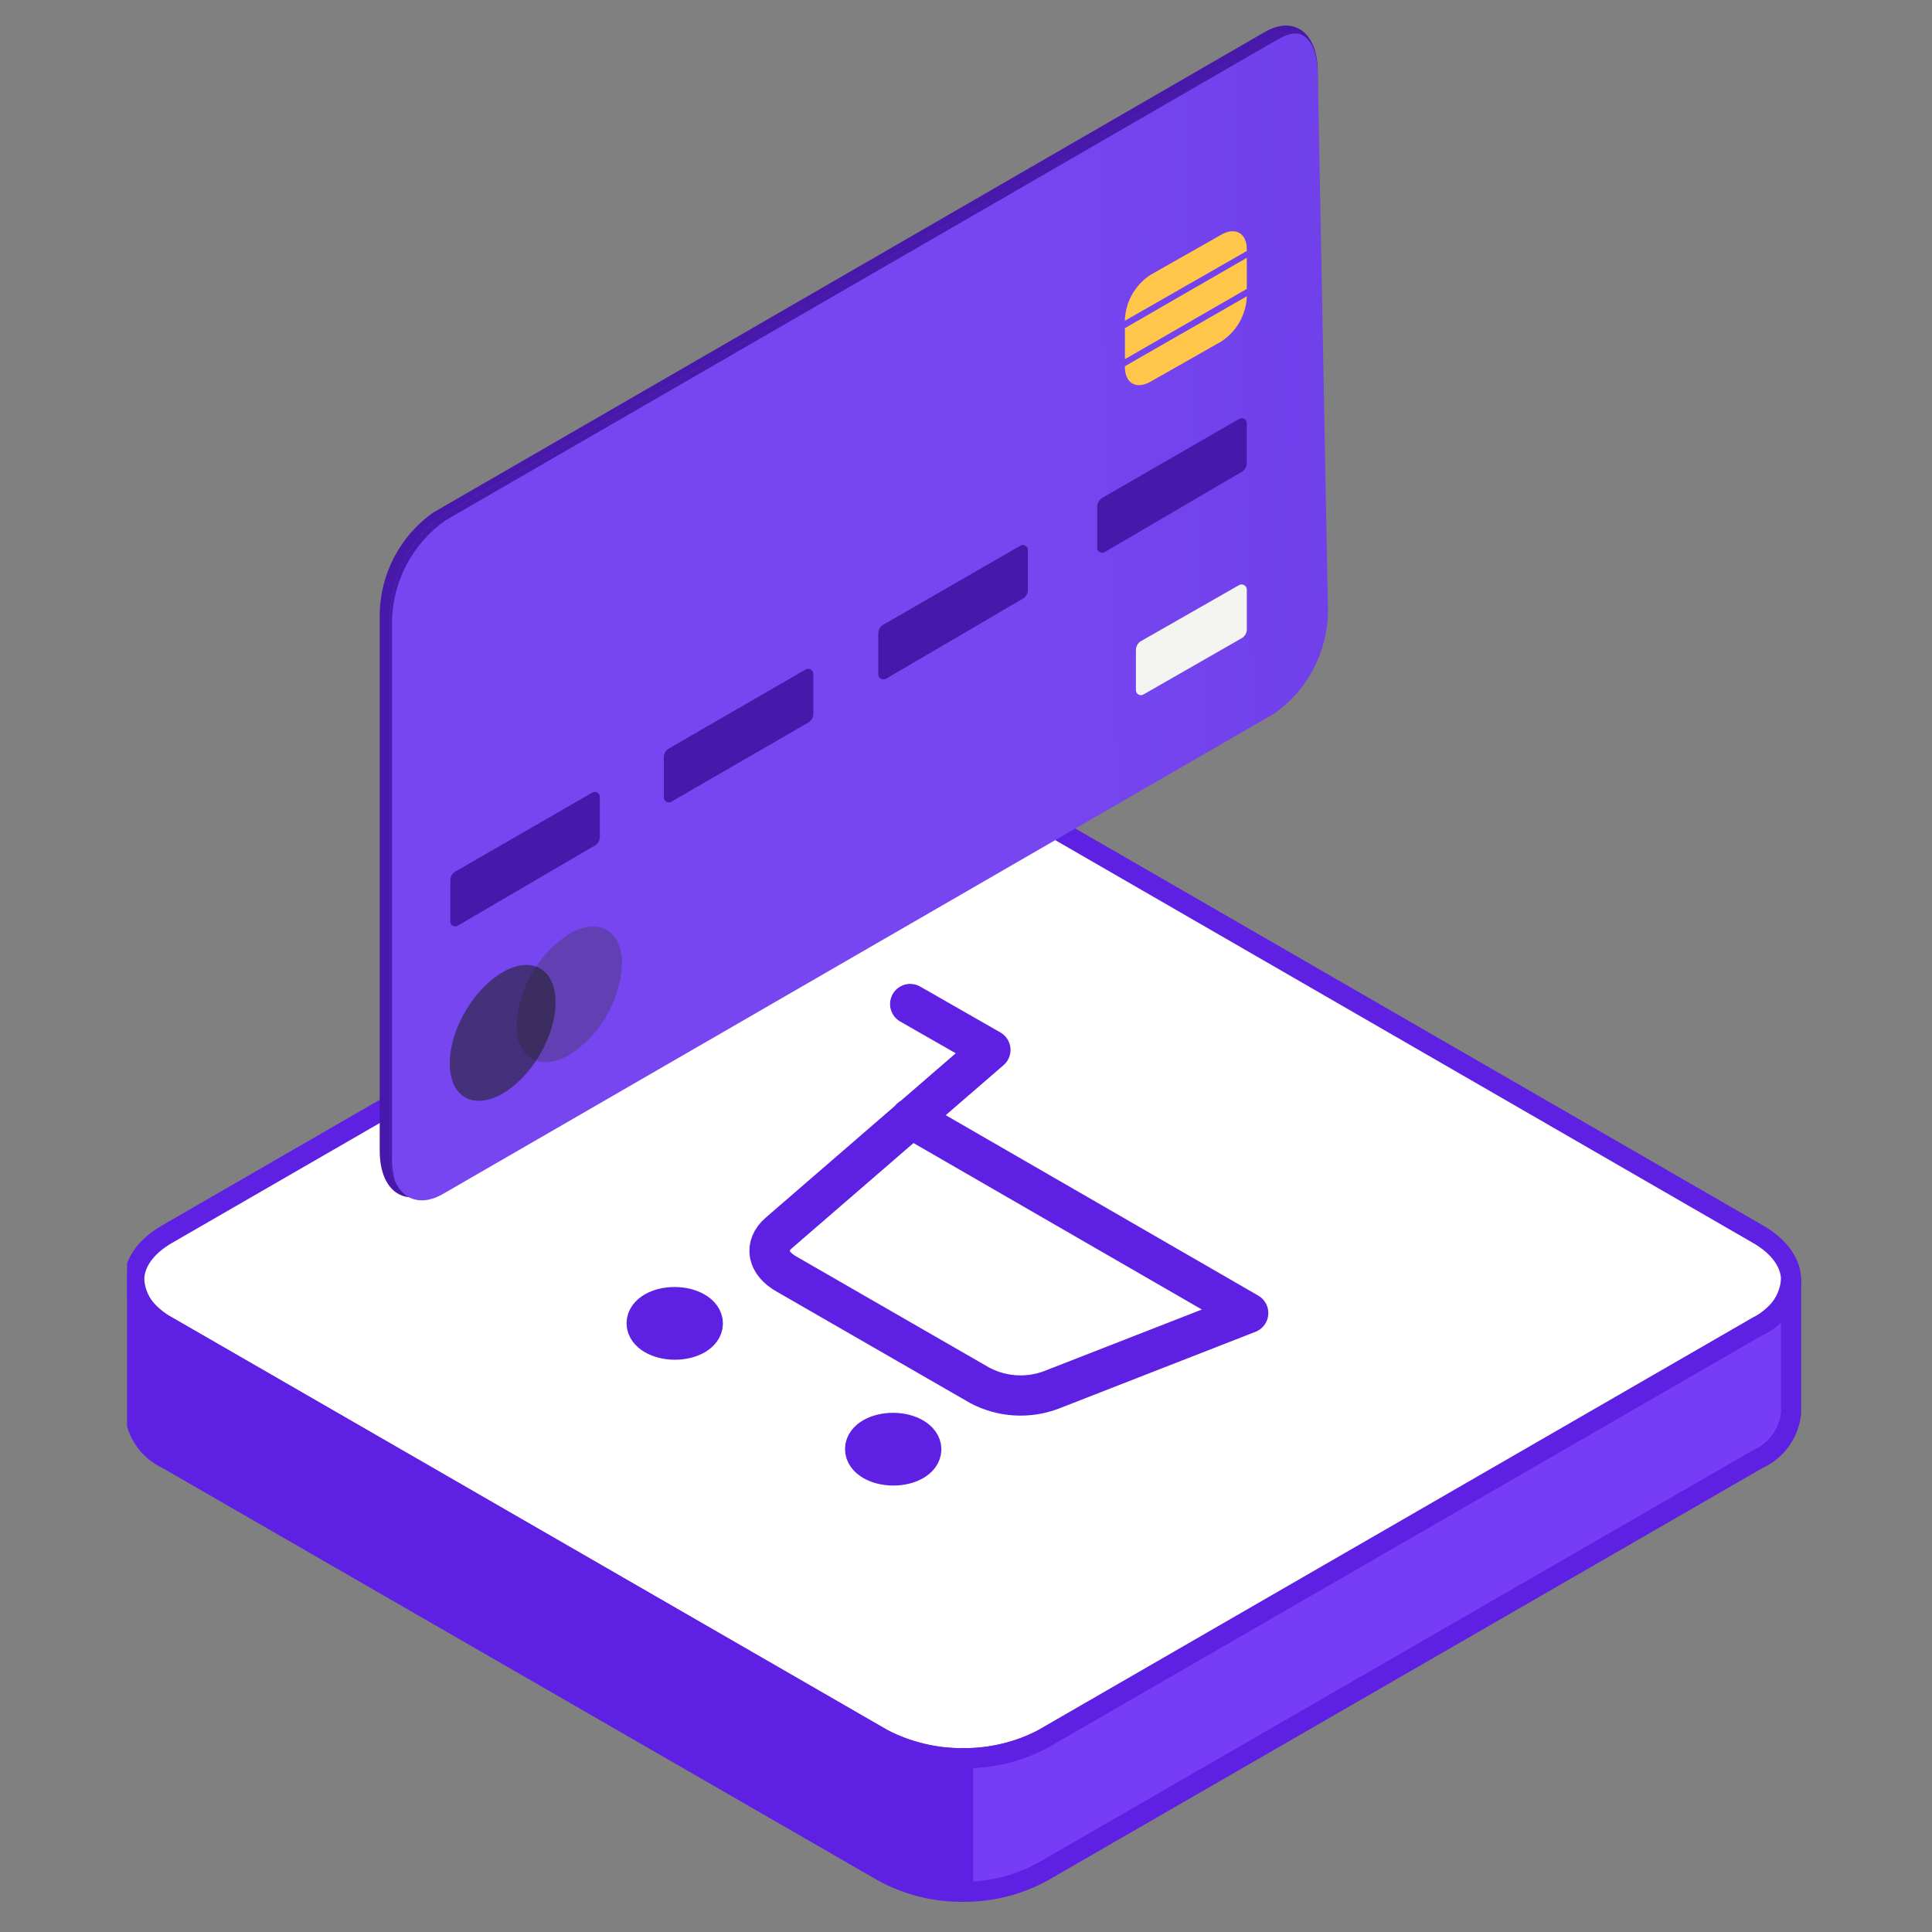 <svg xmlns="http://www.w3.org/2000/svg" fill="none" viewBox="0 0 96 96" height="96" width="96">
    <rect x="0" y="0" width="96" height="96" fill="#808080" stroke="none"/>
    <g clip-path="url(#clip0_163:2629)">
        <path stroke-linejoin="round" stroke-linecap="round" stroke="#5E20E3" fill="white" d="M87.345 61.321L51.812 40.809C50.578 40.181 49.212 39.853 47.827 39.853C46.442 39.853 45.076 40.181 43.842 40.809L8.309 61.321C6.117 62.585 6.117 64.636 8.309 65.901L43.872 86.412C45.106 87.041 46.472 87.368 47.857 87.368C49.242 87.368 50.607 87.041 51.842 86.412L87.375 65.901C89.547 64.636 89.547 62.585 87.345 61.321Z"></path>
        <path stroke-linejoin="round" stroke-linecap="round" stroke="#5E20E3" fill="#773CF5" d="M88.999 70.202C88.951 70.697 88.772 71.171 88.482 71.575C88.192 71.979 87.799 72.299 87.345 72.502L51.812 93.004C50.592 93.674 49.219 94.017 47.827 93.999V87.358C49.215 87.393 50.588 87.067 51.812 86.412L87.345 65.901C87.8 65.702 88.194 65.384 88.485 64.981C88.776 64.579 88.953 64.105 88.999 63.611V70.202Z"></path>
        <path stroke-linejoin="round" stroke-linecap="round" stroke="#5E20E3" fill="#5E20E3" d="M6.695 70.202C6.736 70.694 6.907 71.166 7.191 71.57C7.474 71.974 7.86 72.296 8.309 72.502L43.872 93.004C45.092 93.674 46.465 94.016 47.857 93.999V87.358C46.469 87.392 45.096 87.066 43.872 86.412L8.309 65.901C7.855 65.701 7.463 65.383 7.173 64.98C6.884 64.578 6.709 64.105 6.665 63.611L6.695 70.202Z"></path>
        <path stroke-linejoin="round" stroke-linecap="round" stroke-width="2" stroke="#5E20E3" fill="#5E20E3" d="M34.922 65.766C34.925 65.32 34.303 64.956 33.532 64.951C32.762 64.946 32.136 65.303 32.133 65.749C32.13 66.194 32.752 66.559 33.523 66.564C34.293 66.569 34.919 66.211 34.922 65.766Z"></path>
        <path stroke-linejoin="round" stroke-linecap="round" stroke-width="2" stroke="#5E20E3" fill="#5E20E3" d="M45.777 72.018C45.779 71.572 45.157 71.207 44.387 71.203C43.617 71.198 42.99 71.555 42.988 72.001C42.985 72.446 43.607 72.811 44.377 72.816C45.148 72.82 45.774 72.463 45.777 72.018Z"></path>
        <path stroke-linejoin="round" stroke-linecap="round" stroke-width="2" stroke="#5E20E3" d="M45.227 49.89L49.212 52.17L38.702 61.261C37.955 61.908 38.124 62.774 39.09 63.312L48.684 68.838C49.225 69.125 49.821 69.293 50.432 69.333C51.044 69.372 51.656 69.282 52.23 69.067L62.022 65.244L45.257 55.565"></path>
        <path fill="#4718AA" d="M21.498 59.18L62.849 35.283C63.644 34.714 64.296 33.968 64.752 33.104C65.209 32.24 65.458 31.282 65.479 30.305V3.58C65.479 1.638 64.304 0.742 62.849 1.589L21.498 25.485C20.704 26.055 20.052 26.801 19.596 27.665C19.14 28.529 18.89 29.487 18.868 30.464V57.188C18.868 59.12 20.044 60.016 21.498 59.18Z"></path>
        <path fill="url(#paint0_linear_163:2629)" d="M22.006 59.33L63.357 35.433C64.159 34.857 64.814 34.101 65.27 33.226C65.727 32.351 65.972 31.382 65.987 30.395L65.479 3.511C65.34 1.191 63.965 1.39 63.547 1.639L22.006 25.596C21.206 26.171 20.552 26.926 20.095 27.799C19.639 28.672 19.392 29.639 19.376 30.624V57.339C19.376 59.28 20.552 60.166 22.006 59.33Z"></path>
        <path style="mix-blend-mode:screen" fill="#4819AA" d="M22.006 25.596L63.357 1.739C64.463 1.101 64.951 1.47 65.35 2.535C64.911 1.649 64.483 1.39 63.457 1.978L22.106 25.874C21.311 26.444 20.66 27.19 20.204 28.054C19.747 28.918 19.498 29.876 19.476 30.853V57.577C19.471 57.983 19.535 58.388 19.665 58.772C19.464 58.322 19.365 57.832 19.376 57.338V30.624C19.392 29.639 19.639 28.671 20.095 27.798C20.552 26.925 21.206 26.171 22.006 25.596Z"></path>
        <g opacity="0.32" style="mix-blend-mode:multiply">
            <path fill="#333332" d="M25.662 50.926C25.662 52.588 26.837 53.255 28.292 52.419C29.053 51.924 29.686 51.257 30.142 50.471C30.597 49.686 30.86 48.805 30.912 47.899C30.912 46.226 29.736 45.559 28.292 46.395C27.528 46.89 26.892 47.559 26.435 48.346C25.978 49.133 25.713 50.017 25.662 50.926Z"></path>
        </g>
        <g opacity="0.56" style="mix-blend-mode:multiply">
            <path fill="#1E1E20" d="M26.825 52.404C27.858 50.639 27.867 48.723 26.846 48.126C25.825 47.53 24.16 48.478 23.127 50.244C22.094 52.01 22.084 53.925 23.105 54.522C24.127 55.118 25.792 54.17 26.825 52.404Z"></path>
        </g>
        <path fill="#FFC64A" d="M55.896 17.848V16.305L61.953 12.81V14.354L55.896 17.848Z"></path>
        <path fill="#FFC64A" d="M55.896 15.937V15.857C55.92 15.416 56.048 14.986 56.27 14.604C56.492 14.222 56.8 13.897 57.171 13.656L60.678 11.665C61.385 11.257 61.953 11.585 61.953 12.392V12.472L55.896 15.937Z"></path>
        <path fill="#FFC64A" d="M61.953 14.722V14.772C61.928 15.213 61.8 15.642 61.579 16.024C61.357 16.407 61.048 16.732 60.678 16.972L57.171 18.964C56.464 19.372 55.896 19.043 55.896 18.237V18.197L61.953 14.722Z"></path>
        <path fill="#4718AA" d="M22.375 45.728V43.736C22.375 43.65 22.398 43.564 22.442 43.489C22.486 43.414 22.548 43.352 22.624 43.308L29.428 39.385C29.465 39.362 29.508 39.35 29.552 39.349C29.596 39.348 29.639 39.359 29.678 39.38C29.716 39.401 29.748 39.432 29.771 39.47C29.793 39.508 29.805 39.55 29.806 39.594V41.586C29.806 41.673 29.782 41.758 29.739 41.833C29.695 41.908 29.632 41.971 29.557 42.014L22.743 45.997C22.701 46.021 22.653 46.033 22.605 46.03C22.557 46.028 22.51 46.011 22.471 45.983C22.432 45.954 22.402 45.915 22.385 45.87C22.368 45.824 22.364 45.775 22.375 45.728Z"></path>
        <path fill="#4718AA" d="M32.984 39.614V37.623C32.984 37.536 33.008 37.451 33.051 37.376C33.095 37.301 33.158 37.238 33.233 37.195L40.037 33.262C40.075 33.242 40.119 33.232 40.162 33.233C40.206 33.234 40.249 33.245 40.286 33.267C40.324 33.289 40.356 33.32 40.378 33.358C40.401 33.395 40.414 33.437 40.415 33.481V35.472C40.415 35.559 40.392 35.644 40.348 35.72C40.304 35.795 40.242 35.857 40.166 35.901L33.362 39.834C33.324 39.857 33.28 39.869 33.236 39.87C33.191 39.87 33.147 39.859 33.108 39.836C33.069 39.814 33.037 39.782 33.016 39.742C32.994 39.703 32.983 39.659 32.984 39.614Z"></path>
        <path fill="#4718AA" d="M43.643 33.461V31.469C43.644 31.383 43.667 31.297 43.71 31.222C43.754 31.147 43.817 31.085 43.892 31.041L50.696 27.118C50.733 27.095 50.776 27.083 50.82 27.082C50.864 27.081 50.907 27.092 50.946 27.113C50.984 27.134 51.016 27.165 51.039 27.203C51.062 27.241 51.074 27.283 51.074 27.327V29.319C51.074 29.406 51.051 29.491 51.007 29.566C50.963 29.641 50.901 29.703 50.825 29.747L44.022 33.73C43.979 33.752 43.931 33.763 43.883 33.76C43.834 33.757 43.788 33.741 43.749 33.713C43.709 33.685 43.679 33.646 43.66 33.602C43.641 33.557 43.635 33.508 43.643 33.461Z"></path>
        <path fill="#4718AA" d="M54.521 27.158V25.167C54.524 25.08 54.548 24.996 54.591 24.921C54.635 24.846 54.696 24.783 54.77 24.738L61.574 20.816C61.612 20.793 61.654 20.78 61.698 20.779C61.742 20.778 61.786 20.789 61.824 20.81C61.862 20.831 61.895 20.863 61.917 20.9C61.94 20.938 61.952 20.981 61.953 21.025V23.016C61.953 23.103 61.93 23.189 61.886 23.264C61.843 23.339 61.779 23.401 61.704 23.444L54.9 27.427C54.858 27.455 54.809 27.469 54.758 27.468C54.708 27.467 54.659 27.451 54.618 27.422C54.577 27.393 54.546 27.352 54.529 27.305C54.512 27.258 54.509 27.207 54.521 27.158Z"></path>
        <path fill="#F4F5F0" d="M56.444 34.277V32.286C56.446 32.2 56.47 32.115 56.514 32.04C56.557 31.965 56.619 31.903 56.693 31.858L61.574 29.07C61.613 29.05 61.656 29.04 61.7 29.041C61.743 29.042 61.786 29.053 61.824 29.075C61.861 29.097 61.893 29.128 61.916 29.166C61.938 29.203 61.951 29.245 61.953 29.289V31.28C61.952 31.367 61.929 31.452 61.885 31.527C61.842 31.603 61.779 31.665 61.704 31.709L56.822 34.506C56.783 34.53 56.739 34.543 56.693 34.543C56.647 34.543 56.602 34.531 56.563 34.507C56.524 34.483 56.492 34.45 56.471 34.409C56.45 34.368 56.441 34.323 56.444 34.277Z"></path>
    </g>
    <defs>
        <linearGradient gradientUnits="userSpaceOnUse" y2="45.469" x2="104.092" y1="47.069" x1="52.449" id="paint0_linear_163:2629">
            <stop stop-color="#7746F0"></stop>
            <stop stop-color="#5E2FDE" offset="1"></stop>
        </linearGradient>
        <clipPath id="clip0_163:2629">
            <rect transform="translate(6.315 1.27)" fill="white" height="93.46" width="83.37"></rect>
        </clipPath>
    </defs>
</svg>
